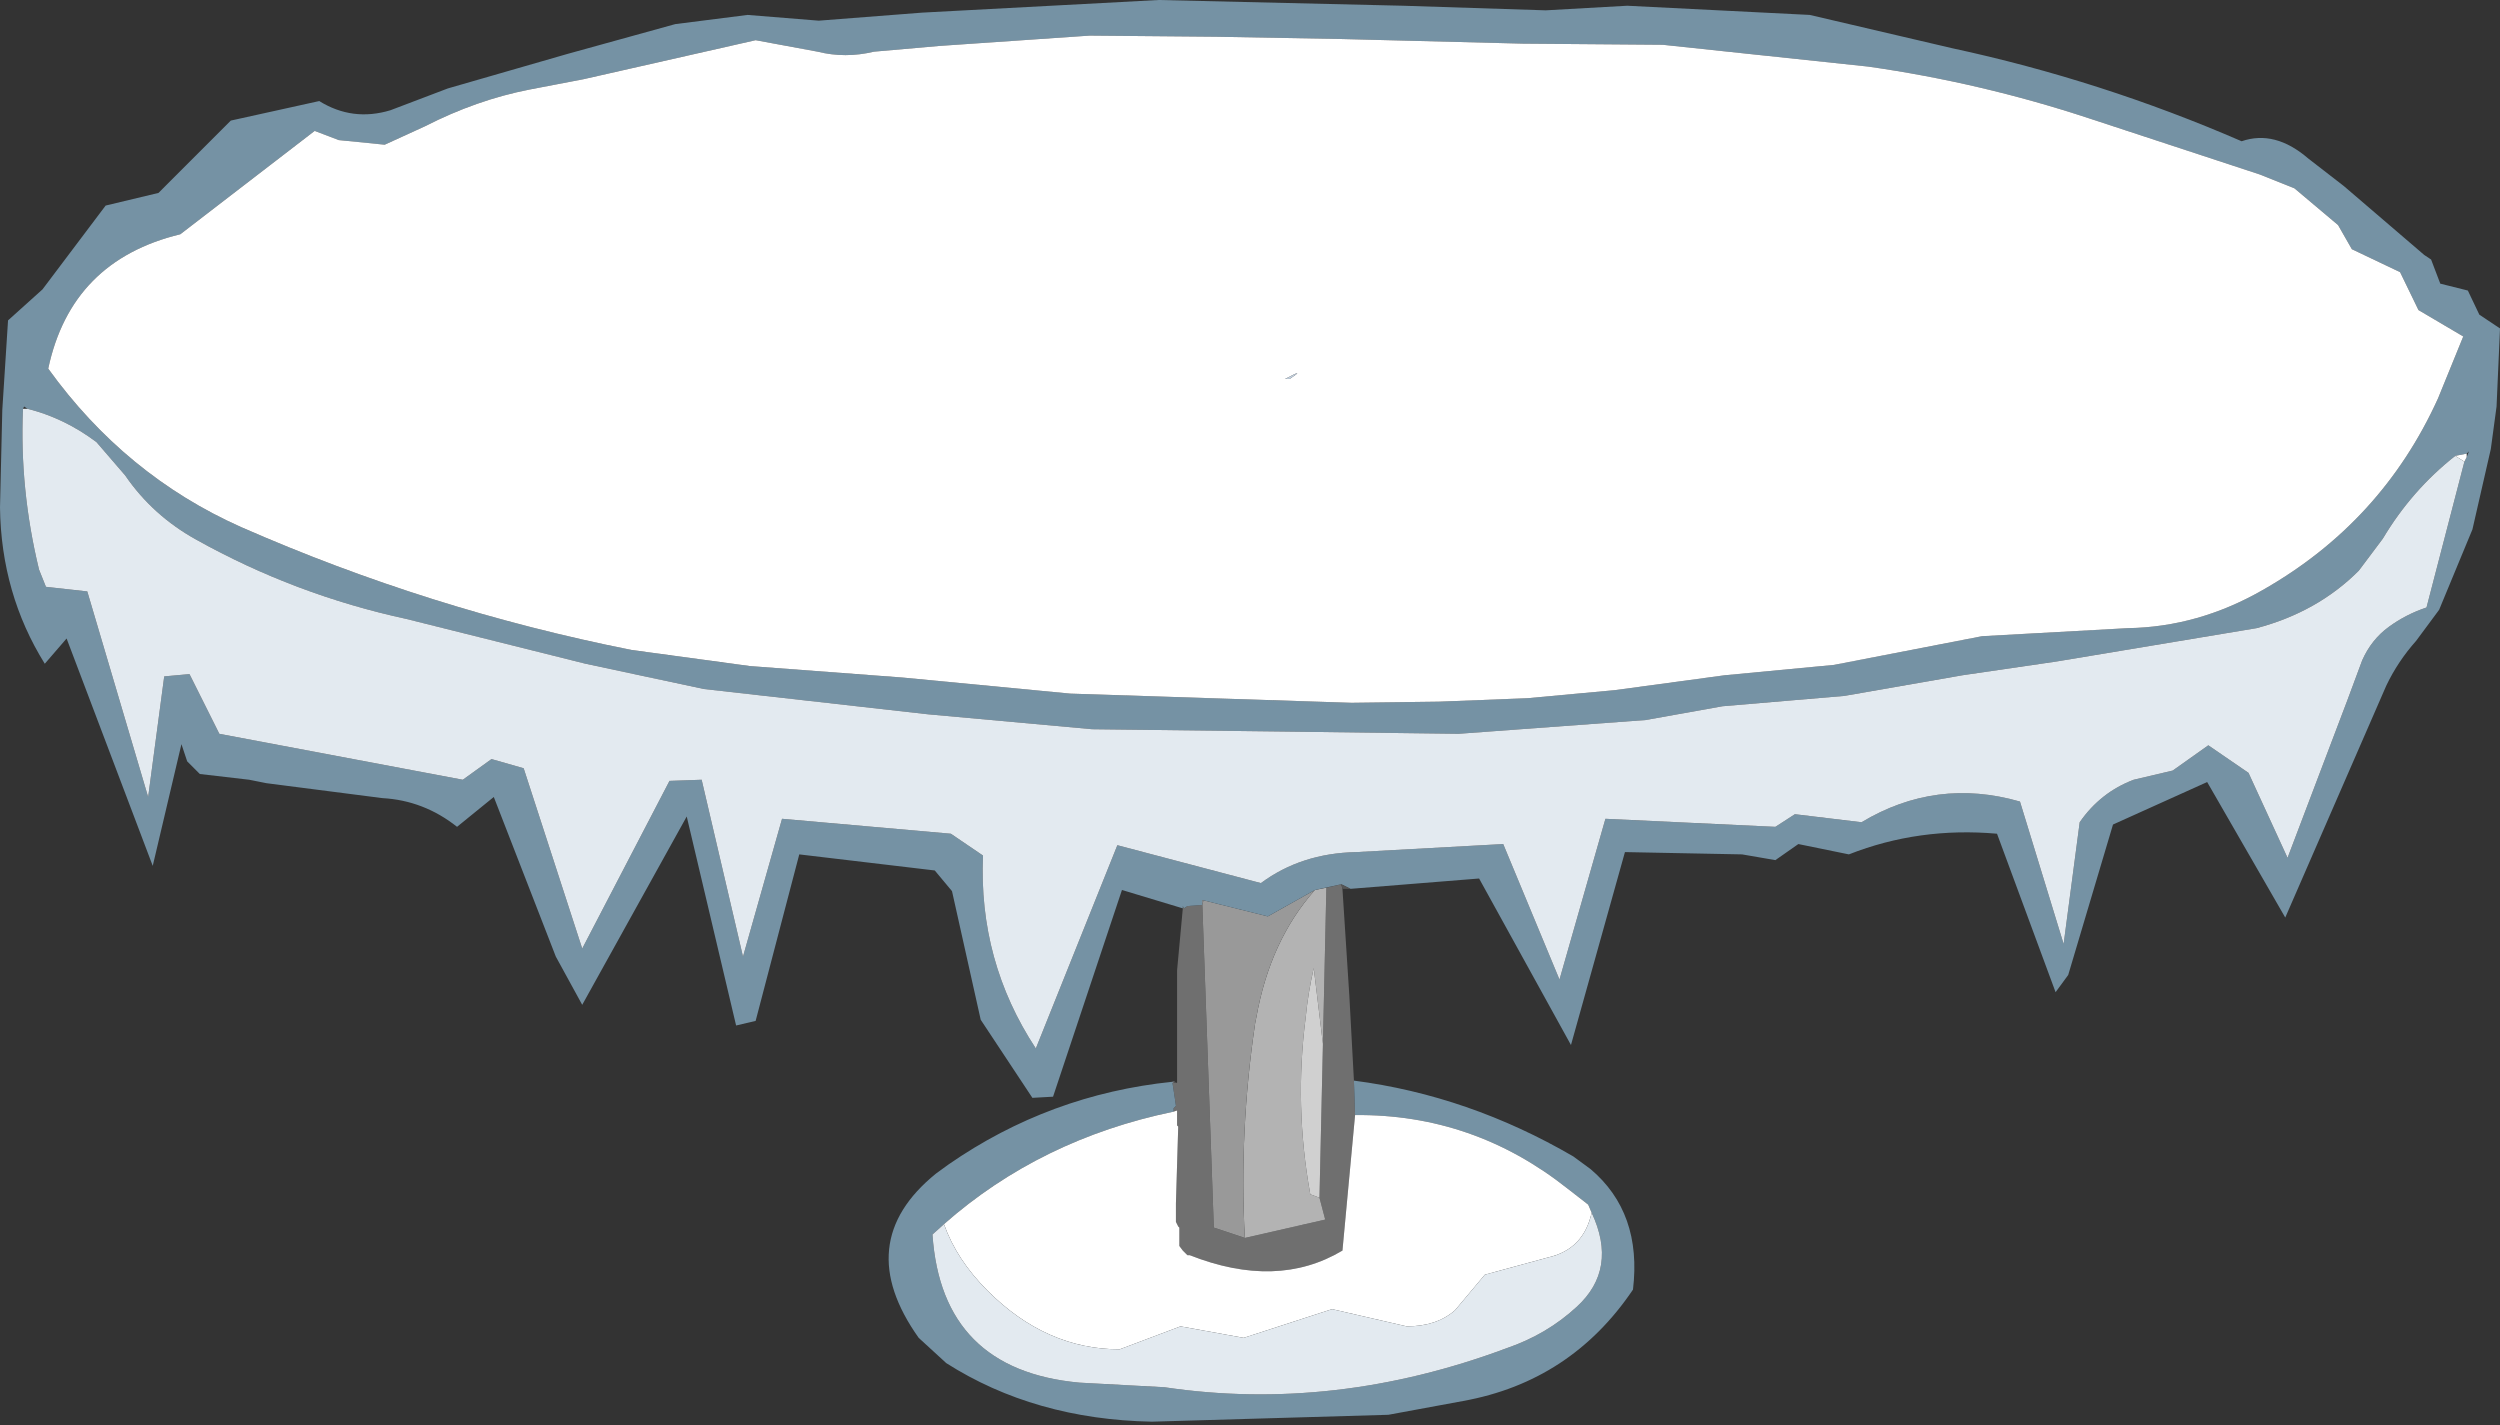 <?xml version="1.0" encoding="UTF-8" standalone="no"?>
<svg xmlns:xlink="http://www.w3.org/1999/xlink" height="62.05px" width="108.85px" xmlns="http://www.w3.org/2000/svg">
  <rect width="100%" height="100%" fill="#333333" stroke="none"/>
  <g transform="matrix(1.0, 0.0, 0.0, 1.0, 54.3, 30.95)">
    <path d="M3.45 7.7 L4.1 7.55 4.15 7.75 4.45 12.4 4.65 16.1 4.7 17.6 4.15 23.5 Q1.3 25.2 -2.5 23.7 L-2.6 23.7 -2.8 23.5 -2.95 23.3 -2.95 22.75 -2.95 22.5 -3.0 22.45 -3.1 22.25 -3.1 21.45 -3.0 18.1 -3.05 18.05 -3.05 17.4 -3.2 17.45 -3.2 17.3 -3.1 17.2 -3.15 16.85 -3.25 16.2 -3.05 16.2 -3.05 13.3 -3.05 11.3 -2.8 8.6 -2.8 8.5 -2.75 8.6 -2.75 8.7 -2.75 8.6 -2.6 8.5 -1.95 8.45 -1.45 22.5 -0.1 22.95 3.4 22.15 3.15 21.2 3.3 14.5 3.45 7.7" fill="#6f6f6f" fill-rule="evenodd" stroke="none"/>
    <path d="M2.95 7.8 L3.45 7.7 3.3 14.5 2.9 11.2 Q2.65 12.3 2.55 13.35 2.05 17.2 2.75 21.05 L3.15 21.2 3.4 22.15 -0.1 22.95 Q-0.35 18.3 0.35 13.6 L0.4 13.35 Q1.0 10.0 2.95 7.8" fill="#b3b3b3" fill-rule="evenodd" stroke="none"/>
    <path d="M-1.95 8.45 L-1.9 8.25 0.9 8.95 2.95 7.8 Q1.0 10.0 0.4 13.35 L0.35 13.6 Q-0.35 18.3 -0.1 22.95 L-1.45 22.5 -1.95 8.45" fill="#999999" fill-rule="evenodd" stroke="none"/>
    <path d="M3.3 14.5 L3.15 21.2 2.75 21.05 Q2.05 17.2 2.55 13.35 2.65 12.3 2.9 11.2 L3.3 14.5" fill="#d0d0d0" fill-rule="evenodd" stroke="none"/>
    <path d="M4.65 16.1 Q9.65 16.75 14.2 19.4 L14.95 19.95 Q17.2 21.85 16.8 25.2 14.1 29.2 9.4 30.05 L6.15 30.65 -4.15 30.95 Q-9.25 30.85 -13.1 28.4 L-14.3 27.3 Q-17.25 23.15 -13.55 20.15 L-13.0 19.75 Q-8.6 16.7 -3.25 16.15 L-3.25 16.2 -3.15 16.85 -3.1 17.2 -3.2 17.3 -3.2 17.45 Q-9.0 18.65 -13.2 22.35 L-13.7 22.8 Q-13.3 28.7 -7.3 29.25 L-3.6 29.45 Q3.8 30.55 11.3 27.75 13.05 27.15 14.35 25.95 16.15 24.3 15.0 21.85 L14.85 21.5 13.95 20.8 Q9.85 17.55 4.7 17.6 L4.65 16.1" fill="#7592a4" fill-rule="evenodd" stroke="none"/>
    <path d="M15.0 21.85 Q14.65 23.45 13.1 23.8 L10.35 24.55 9.05 26.1 Q8.25 26.8 6.95 26.8 L3.7 26.05 -0.15 27.3 -2.9 26.8 -5.55 27.8 Q-8.75 27.8 -11.3 25.25 -12.65 23.9 -13.2 22.35 -9.0 18.65 -3.2 17.45 L-3.05 17.4 -3.05 18.05 -3.0 18.1 -3.1 21.45 -3.1 22.25 -3.0 22.45 -2.95 22.5 -2.95 22.75 -2.95 23.3 -2.8 23.5 -2.6 23.7 -2.5 23.7 Q1.3 25.2 4.15 23.5 L4.7 17.6 Q9.85 17.55 13.95 20.8 L14.85 21.5 15.0 21.85" fill="#ffffff" fill-rule="evenodd" stroke="none"/>
    <path d="M-13.2 22.35 Q-12.65 23.9 -11.3 25.25 -8.75 27.8 -5.55 27.8 L-2.9 26.8 -0.15 27.3 3.7 26.05 6.95 26.8 Q8.25 26.8 9.05 26.1 L10.35 24.55 13.1 23.8 Q14.65 23.45 15.0 21.85 16.15 24.3 14.35 25.95 13.05 27.15 11.3 27.75 3.8 30.55 -3.6 29.45 L-7.3 29.25 Q-13.3 28.7 -13.7 22.8 L-13.2 22.35" fill="#e3eaf0" fill-rule="evenodd" stroke="none"/>
    <path d="M-1.95 8.45 L-2.6 8.5 -2.75 8.6 -2.8 8.5 -2.8 8.6 -5.45 7.8 -8.45 16.8 -9.35 16.85 -11.6 13.45 -12.85 7.85 -13.6 6.95 -19.5 6.25 -21.4 13.5 -22.25 13.7 -24.4 4.6 -28.95 12.8 -30.1 10.7 -32.8 3.75 -34.4 5.05 Q-35.85 3.9 -37.65 3.8 L-42.7 3.15 -43.45 3.0 -45.6 2.75 -46.15 2.2 -46.4 1.45 -47.65 6.75 -51.4 -3.15 -52.35 -2.05 Q-54.25 -5.1 -54.3 -8.85 L-54.2 -13.1 -53.95 -17.0 -52.45 -18.35 -49.7 -22.0 -47.4 -22.55 -44.25 -25.7 -40.4 -26.55 Q-38.95 -25.65 -37.3 -26.15 L-34.8 -27.1 -29.6 -28.6 -24.9 -29.9 -21.75 -30.3 -18.65 -30.05 -14.15 -30.4 -3.85 -30.95 6.8 -30.7 13.0 -30.5 16.55 -30.7 24.5 -30.3 30.7 -28.85 Q37.2 -27.45 43.3 -24.8 44.75 -25.3 46.2 -24.05 L47.75 -22.85 51.25 -19.85 51.55 -19.65 51.95 -18.6 53.15 -18.3 53.65 -17.25 54.55 -16.65 54.4 -13.25 54.15 -11.4 53.35 -7.9 51.9 -4.4 50.9 -3.05 Q50.1 -2.15 49.6 -1.1 L45.2 9.0 41.8 3.1 37.7 4.95 35.75 11.5 35.2 12.25 32.65 5.35 Q29.25 5.05 26.2 6.25 L24.0 5.8 23.0 6.5 21.55 6.25 16.45 6.15 14.1 14.55 10.1 7.3 4.5 7.75 4.1 7.55 2.95 7.8 0.9 8.95 -1.9 8.25 -1.95 8.25 -1.95 8.45 M-53.1 -13.15 L-53.25 -13.25 -53.3 -13.15 Q-53.45 -9.65 -52.6 -6.15 L-52.3 -5.4 -50.5 -5.2 -47.85 3.75 -47.15 -1.5 -46.05 -1.6 -44.75 1.0 -34.15 3.0 -32.9 2.1 -31.5 2.5 -28.95 10.35 -25.15 3.05 -23.75 3.0 -21.95 10.7 -20.25 4.7 -12.9 5.35 -11.5 6.3 Q-11.7 10.9 -9.2 14.7 L-5.65 5.85 0.6 7.5 Q2.35 6.2 4.75 6.15 L11.15 5.8 13.6 11.7 15.6 4.7 23.0 5.05 23.85 4.5 26.75 4.85 Q30.0 2.9 33.65 3.95 L35.55 10.15 36.25 4.85 Q37.15 3.55 38.6 3.0 L40.3 2.6 41.85 1.5 43.6 2.7 45.3 6.4 47.9 -0.45 48.55 -2.2 Q48.95 -3.1 49.7 -3.65 50.45 -4.2 51.35 -4.5 L53.0 -10.85 53.1 -11.05 53.2 -11.3 53.1 -11.2 52.6 -11.1 Q50.7 -9.6 49.45 -7.5 L48.4 -6.1 Q46.6 -4.3 43.95 -3.6 L35.25 -2.15 31.15 -1.55 26.0 -0.65 20.7 -0.2 17.35 0.4 9.2 1.0 1.45 0.9 -6.75 0.8 -13.9 0.15 -23.65 -0.95 -28.8 -2.05 -36.6 -4.0 Q-41.45 -5.05 -45.75 -7.45 -47.65 -8.5 -48.85 -10.25 L-50.1 -11.7 Q-51.5 -12.75 -53.1 -13.15 M-52.2 -14.9 Q-48.85 -10.25 -43.8 -8.0 -35.6 -4.4 -26.8 -2.65 L-21.65 -1.95 -15.0 -1.45 -7.7 -0.75 4.55 -0.35 8.35 -0.4 12.2 -0.55 16.0 -0.9 20.8 -1.55 25.55 -2.0 32.0 -3.25 38.35 -3.6 Q41.4 -3.65 44.2 -5.25 49.4 -8.2 51.85 -13.6 L52.95 -16.3 51.0 -17.45 50.2 -19.1 48.1 -20.1 47.5 -21.15 45.6 -22.75 44.1 -23.35 36.65 -25.8 Q31.95 -27.35 27.05 -28.05 L18.1 -29.0 12.0 -29.05 4.15 -29.25 -1.35 -29.35 -6.85 -29.4 -13.4 -28.95 -16.25 -28.7 Q-17.5 -28.4 -18.7 -28.7 L-21.4 -29.2 -28.9 -27.5 -31.25 -27.05 Q-33.55 -26.6 -35.8 -25.45 L-37.55 -24.65 -39.55 -24.85 -40.6 -25.25 -46.45 -20.75 Q-51.2 -19.6 -52.2 -14.9" fill="#7592a4" fill-rule="evenodd" stroke="none"/>
    <path d="M53.0 -10.85 L52.6 -11.1 53.1 -11.2 53.1 -11.05 53.0 -10.85 M-52.2 -14.9 Q-51.2 -19.6 -46.45 -20.75 L-40.6 -25.25 -39.55 -24.85 -37.55 -24.65 -35.8 -25.45 Q-33.55 -26.6 -31.25 -27.05 L-28.9 -27.5 -21.4 -29.2 -18.7 -28.7 Q-17.5 -28.4 -16.25 -28.7 L-13.4 -28.95 -6.85 -29.4 -1.35 -29.35 4.15 -29.25 12.0 -29.05 18.1 -29.0 27.05 -28.05 Q31.95 -27.35 36.65 -25.8 L44.1 -23.35 45.6 -22.75 47.5 -21.15 48.1 -20.1 50.2 -19.1 51.0 -17.45 52.95 -16.3 51.85 -13.6 Q49.4 -8.2 44.2 -5.25 41.4 -3.65 38.35 -3.6 L32.0 -3.25 25.55 -2.0 20.8 -1.55 16.0 -0.9 12.2 -0.55 8.35 -0.4 4.55 -0.35 -7.7 -0.75 -15.0 -1.45 -21.65 -1.95 -26.8 -2.65 Q-35.6 -4.4 -43.8 -8.0 -48.85 -10.25 -52.2 -14.9 M1.85 -14.45 Q2.6 -14.95 1.65 -14.45 L1.85 -14.45" fill="#ffffff" fill-rule="evenodd" stroke="none"/>
    <path d="M-53.3 -13.15 L-53.1 -13.15 Q-51.5 -12.75 -50.1 -11.7 L-48.85 -10.25 Q-47.65 -8.5 -45.75 -7.45 -41.45 -5.05 -36.6 -4.0 L-28.8 -2.05 -23.65 -0.95 -13.9 0.15 -6.75 0.8 1.45 0.9 9.2 1.0 17.35 0.4 20.7 -0.2 26.0 -0.65 31.15 -1.55 35.25 -2.15 43.95 -3.6 Q46.6 -4.3 48.4 -6.1 L49.45 -7.5 Q50.7 -9.6 52.6 -11.1 L53.0 -10.85 51.35 -4.5 Q50.45 -4.2 49.7 -3.65 48.95 -3.1 48.55 -2.2 L47.9 -0.45 45.3 6.4 43.6 2.7 41.85 1.5 40.3 2.6 38.6 3.0 Q37.15 3.55 36.25 4.85 L35.55 10.15 33.65 3.95 Q30.0 2.9 26.75 4.85 L23.85 4.5 23.0 5.05 15.6 4.7 13.6 11.7 11.15 5.8 4.75 6.15 Q2.35 6.2 0.6 7.5 L-5.65 5.85 -9.2 14.7 Q-11.7 10.9 -11.5 6.3 L-12.9 5.35 -20.25 4.7 -21.95 10.7 -23.75 3.0 -25.15 3.05 -28.95 10.35 -31.5 2.5 -32.9 2.1 -34.15 3.0 -44.75 1.0 -46.05 -1.6 -47.15 -1.5 -47.85 3.75 -50.5 -5.2 -52.3 -5.4 -52.6 -6.15 Q-53.45 -9.65 -53.3 -13.15" fill="#e3eaf0" fill-rule="evenodd" stroke="none"/>
    <path d="M1.85 -14.45 L1.65 -14.45 Q2.6 -14.95 1.85 -14.45 M-3.15 16.15 L-3.25 16.2 -3.25 16.15 -3.15 16.15" fill="#c2d0de" fill-rule="evenodd" stroke="none"/>
    <path d="M4.5 7.75 L4.15 7.75 4.1 7.55 4.5 7.75 M-3.15 16.15 L-3.05 16.2 -3.25 16.2 -3.15 16.15" fill="#555555" fill-rule="evenodd" stroke="none"/>
    <path d="M-1.9 8.25 L-1.95 8.45 -1.95 8.25 -1.9 8.25" fill="#9d9d9d" fill-rule="evenodd" stroke="none"/>
  </g>
</svg>
